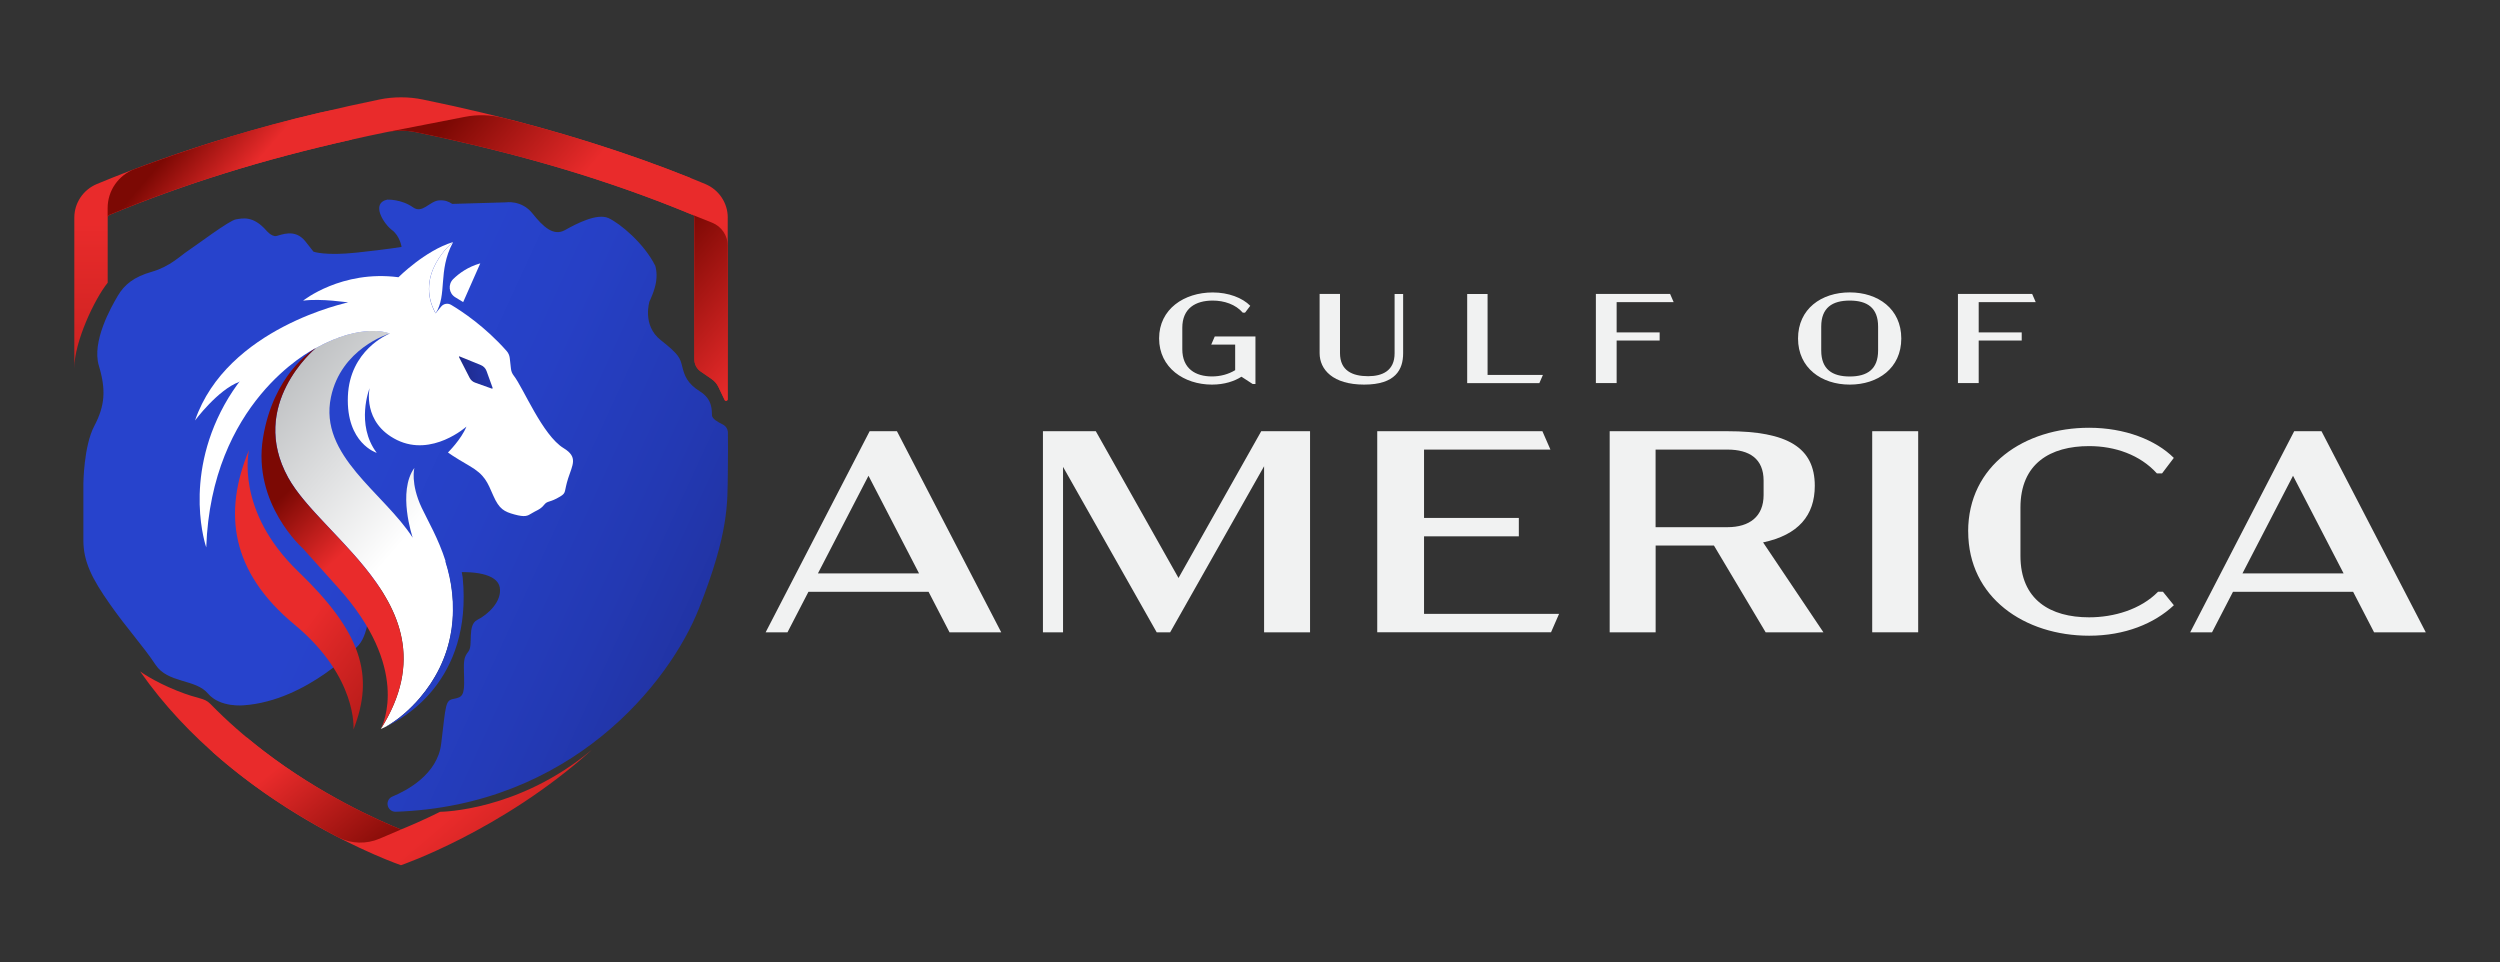 <svg width="200" height="77" viewBox="0 0 200 77" fill="none" xmlns="http://www.w3.org/2000/svg">
<rect x="0" y="0" width="200" height="77" fill="#333333" stroke="none"/>
<path d="M47.303 60.028C40.125 66.47 32.078 69.217 32.078 69.217C32.078 69.217 18.88 64.708 11.209 53.712C11.209 53.712 12.239 54.485 14.139 55.25C15.979 55.989 16.293 55.788 16.815 56.299L16.868 56.351C18.14 57.654 19.555 58.901 21.1 60.084C25.68 63.592 30.223 65.612 32.074 66.358C32.78 66.075 33.87 65.608 35.21 64.944C35.34 64.944 41.484 64.876 47.3 60.024L47.303 60.028Z" fill="url(#paint0_linear_86_1938)"/>
<path d="M58.218 17.405V31.936C58.218 32.078 58.027 32.123 57.964 31.992L57.471 30.958C57.352 30.704 57.165 30.488 56.937 30.331L56.053 29.719C55.735 29.499 55.549 29.14 55.549 28.756V17.405C55.549 17.308 55.489 17.222 55.396 17.185C48.774 14.434 41.54 12.273 33.284 10.578C32.888 10.496 32.489 10.455 32.082 10.455C31.727 10.455 31.377 10.485 31.033 10.549L30.887 10.578C29.954 10.769 29.036 10.966 28.129 11.172C20.996 12.769 14.639 14.748 8.772 17.189C8.679 17.23 8.615 17.316 8.615 17.409V22.62C7.562 23.919 5.946 27.356 5.946 29.439V17.409C5.946 16.23 6.663 15.173 7.749 14.722C11.206 13.284 14.759 12.038 18.391 10.948C18.398 10.948 18.402 10.948 18.409 10.94C20.772 10.235 23.165 9.597 25.591 9.018C27.162 8.641 28.749 8.29 30.346 7.962C30.921 7.842 31.5 7.786 32.086 7.786C32.672 7.786 33.25 7.842 33.825 7.962C35.467 8.298 37.099 8.66 38.718 9.048C44.403 10.41 49.924 12.105 55.228 14.232C55.627 14.393 56.023 14.557 56.422 14.722C57.508 15.173 58.221 16.23 58.221 17.409L58.218 17.405Z" fill="url(#paint1_linear_86_1938)"/>
<path d="M31.021 15.972C31.021 15.972 32.1 15.923 33.056 16.595C33.795 17.114 34.37 16.088 35.116 16.032C35.62 15.994 35.877 16.129 36.184 16.312L40.461 16.188C40.461 16.188 41.723 15.979 42.592 17.069C43.462 18.159 44.283 18.921 45.202 18.406C46.12 17.89 47.777 17.032 48.684 17.45C49.591 17.868 51.513 19.447 52.42 21.261C52.42 21.261 52.592 21.739 52.495 22.485C52.398 23.232 51.958 24.116 51.958 24.116C51.958 24.116 51.357 26.027 52.853 27.203C54.35 28.379 54.41 28.648 54.581 29.335C54.753 30.021 54.962 30.671 55.992 31.309C57.023 31.947 56.937 32.855 56.959 33.235C56.978 33.508 57.426 33.765 57.818 33.956C58.068 34.079 58.228 34.333 58.232 34.609C58.239 35.232 58.251 36.441 58.225 37.968C58.187 40.223 58.329 42.57 55.922 48.666C53.54 54.698 45.649 64.466 31.652 64.94C31.38 64.947 31.133 64.779 31.04 64.522C30.924 64.204 31.077 63.854 31.391 63.723C32.526 63.253 35 61.961 35.295 59.498C35.68 56.291 35.624 56.038 36.303 55.907C36.982 55.78 37.165 55.631 37.128 54.257C37.091 52.884 37.072 52.626 37.475 52.115C37.878 51.603 37.348 50.01 38.188 49.588C39.028 49.166 40.166 48.124 39.983 47.005C39.8 45.889 37.841 45.631 35.9 45.833C33.959 46.034 31.962 46.072 31.962 46.072C31.962 46.072 30.827 46.072 30.111 47.318C29.394 48.565 29.618 50.525 28.7 51.603C28.7 51.603 24.627 56.049 19.521 56.422C19.521 56.422 17.614 56.639 16.628 55.474C15.643 54.309 13.426 54.672 12.441 53.178C11.459 51.685 10.182 50.319 8.783 48.319C7.379 46.318 6.67 44.952 6.67 43.22V38.722C6.67 38.722 6.689 35.699 7.543 34.079C8.398 32.459 8.491 31.186 7.909 29.256C7.327 27.326 8.891 24.561 9.421 23.669C9.947 22.776 10.694 22.157 12.153 21.739C13.609 21.321 14.449 20.447 15.065 20.044C15.684 19.645 18.323 17.64 18.868 17.551C19.413 17.461 20.253 17.241 21.309 18.443C21.309 18.443 21.727 18.954 22.112 18.88C22.496 18.805 23.586 18.26 24.422 19.298L25.079 20.134C25.079 20.134 26.009 20.481 28.539 20.208C31.07 19.936 32.126 19.753 32.126 19.753C32.126 19.753 31.999 18.88 31.361 18.406C30.723 17.931 29.596 16.237 31.033 15.957L31.021 15.972Z" fill="url(#paint2_linear_86_1938)"/>
<path d="M36.12 50.383C35.791 52.648 34.746 54.485 33.596 55.829C33.507 55.937 33.414 56.041 33.32 56.142C32.884 56.616 32.443 57.019 32.029 57.352C32.029 57.352 32.029 57.355 32.025 57.355C31.566 57.717 31.144 57.993 30.793 58.173C30.793 58.173 30.786 58.176 30.782 58.176C30.666 58.232 30.562 58.285 30.465 58.322C30.465 58.318 30.469 58.315 30.472 58.311C30.476 58.307 30.472 58.303 30.476 58.303C33.862 52.925 31.977 48.834 29.181 45.385C29.181 45.385 29.181 45.385 29.177 45.381C27.001 42.701 24.276 40.409 23.059 38.211C19.846 32.395 25.146 27.942 25.262 27.849C29.061 25.748 31.193 26.677 31.193 26.677C31.01 26.729 27.288 27.898 26.475 31.772C25.497 36.456 30.678 39.386 33.018 43.018C32.988 42.929 31.782 39.327 33.149 37.434C33.149 37.434 32.82 38.674 33.738 40.626C34.235 41.675 35.078 43.104 35.65 44.907C36.142 46.456 36.433 48.281 36.131 50.383H36.12Z" fill="url(#paint3_linear_86_1938)"/>
<path d="M44.814 39.722C43.948 40.245 43.81 40.025 43.519 40.398C43.228 40.771 42.836 40.868 42.522 41.074C42.205 41.275 42 41.387 41.164 41.16C40.331 40.932 39.939 40.73 39.465 39.655C38.991 38.58 38.805 37.99 37.524 37.251C36.244 36.512 35.837 36.199 35.837 36.199C35.837 36.199 36.897 35.157 37.315 34.127C37.315 34.127 34.576 36.58 31.761 35.202C28.951 33.821 29.567 31.052 29.567 31.052C29.567 31.052 28.424 33.948 30.138 36.229C30.138 36.229 27.681 35.471 27.831 31.697C27.976 28.028 31.007 26.755 31.179 26.684C31.179 26.684 29.051 25.755 25.252 27.857C25.244 27.857 25.24 27.864 25.233 27.868C24.789 28.088 16.902 32.212 16.499 43.791C16.499 43.791 14.617 38.427 17.951 32.388C21.284 26.352 27.864 24.199 27.864 24.199C27.864 24.199 25.673 23.859 24.247 24.053C24.247 24.053 27.331 21.582 31.877 22.179C31.877 22.179 33.997 20.052 36.222 19.372C36.222 19.372 33.101 21.918 34.844 25.068L35.296 24.523C35.49 24.288 35.822 24.232 36.084 24.385C36.927 24.885 38.79 26.113 40.522 28.069C40.663 28.226 40.753 28.424 40.779 28.633C40.809 28.875 40.85 29.215 40.876 29.495C40.895 29.693 40.97 29.883 41.093 30.04C41.865 31.018 43.396 34.825 45.094 35.855C46.259 36.565 45.803 37.177 45.452 38.267C45.105 39.357 45.337 39.409 44.807 39.726L44.814 39.722Z" fill="white"/>
<path d="M30.469 58.303C30.652 57.949 32.836 53.41 27.02 46.982L24.247 43.892C24.247 43.892 20.179 40.32 21.041 35.031C21.862 29.984 24.956 28.028 25.236 27.86C25.24 27.86 25.244 27.857 25.247 27.853C25.247 27.853 25.251 27.853 25.255 27.853C25.143 27.946 19.839 32.399 23.053 38.215C25.83 43.239 36.494 48.74 30.469 58.307V58.303Z" fill="url(#paint4_linear_86_1938)"/>
<path d="M36.254 22.328C36.725 21.866 37.434 21.347 38.423 21.067L37.053 24.169L36.419 23.78C35.904 23.467 35.825 22.754 36.254 22.328Z" fill="white"/>
<path d="M28.278 58.359C28.278 58.359 28.632 54.171 23.552 49.961C18.472 45.747 17.83 41.04 19.917 36.012C19.917 36.012 18.775 40.835 23.858 45.721C28.942 50.607 29.972 54.048 28.278 58.359Z" fill="url(#paint5_linear_86_1938)"/>
<path d="M25.236 27.86C25.236 27.86 25.247 27.853 25.255 27.849Z" fill="white"/>
<path d="M36.229 19.369L36.214 19.436C35.019 21.683 35.796 23.572 34.855 25.061C33.108 21.91 36.232 19.365 36.232 19.365L36.229 19.369Z" fill="white"/>
<path d="M27.868 24.191C27.868 24.191 18.159 26.199 15.602 33.638C15.602 33.638 17.428 31.175 19.145 30.548C20.862 29.921 28.234 25.188 28.234 25.188L27.868 24.195V24.191Z" fill="white"/>
<path d="M36.766 28.513L38.472 29.208C38.681 29.294 38.845 29.465 38.923 29.678L39.409 31.026C39.423 31.067 39.386 31.104 39.345 31.089L38.009 30.611C37.819 30.544 37.662 30.406 37.568 30.223L36.721 28.569C36.703 28.536 36.736 28.498 36.773 28.513H36.766Z" fill="url(#paint6_linear_86_1938)"/>
<path d="M30.782 58.176C31.133 57.993 31.559 57.721 32.014 57.359C32.014 57.359 32.018 57.359 32.018 57.355C32.436 57.027 32.877 56.62 33.309 56.146C33.403 56.045 33.496 55.941 33.586 55.832C34.735 54.489 35.784 52.652 36.109 50.386C36.411 48.285 36.12 46.46 35.627 44.911L36.743 44.608L37.016 46.206C37.819 54.518 32.178 57.553 30.768 58.18L30.782 58.176Z" fill="url(#paint7_linear_86_1938)"/>
<path d="M55.392 17.185C48.77 14.434 41.537 12.273 33.28 10.578C32.884 10.496 32.485 10.455 32.078 10.455C31.724 10.455 31.373 10.485 31.029 10.549L37.199 9.347C38.207 9.149 39.248 9.179 40.245 9.429C45.389 10.724 50.394 12.299 55.224 14.236L55.396 17.189L55.392 17.185Z" fill="url(#paint8_linear_86_1938)"/>
<path d="M28.125 11.168C20.992 12.766 14.636 14.744 8.768 17.185C8.675 17.226 8.611 17.312 8.611 17.405V16.64C8.611 15.252 9.474 14.012 10.773 13.523C12.519 12.87 15.203 11.915 18.387 10.944C18.395 10.944 18.398 10.944 18.406 10.937C20.589 10.272 23.008 9.604 25.52 9.029C25.542 9.022 25.565 9.018 25.587 9.014C29.779 8.063 29.551 9.44 28.125 11.164V11.168Z" fill="url(#paint9_linear_86_1938)"/>
<path d="M58.217 19.667V31.936C58.217 32.078 58.027 32.123 57.964 31.992L57.471 30.958C57.351 30.704 57.165 30.488 56.937 30.331L56.052 29.719C55.735 29.499 55.548 29.14 55.548 28.756V17.405C55.548 17.308 55.489 17.222 55.395 17.185L56.971 17.816C57.728 18.118 58.221 18.85 58.221 19.663L58.217 19.667Z" fill="url(#paint10_linear_86_1938)"/>
<path d="M32.078 66.362L30.365 67.094C29.32 67.538 28.137 67.512 27.121 67.019C27.11 67.011 27.095 67.008 27.084 67C26.991 66.952 26.897 66.903 26.8 66.851C26.629 66.761 26.446 66.664 26.255 66.56C24.975 65.865 23.31 64.895 21.534 63.689C21.407 63.6 21.276 63.514 21.149 63.424C19.772 62.461 18.365 61.371 16.987 60.147L19.757 59.009C20.194 59.375 20.645 59.733 21.104 60.087C25.684 63.596 30.227 65.615 32.078 66.362Z" fill="url(#paint11_linear_86_1938)"/>
<path d="M100.436 26.92V30.719H100.212L99.317 30.137C98.757 30.495 97.962 30.768 96.954 30.768C94.733 30.768 92.728 29.424 92.728 27.073C92.728 24.721 94.737 23.396 97.017 23.396C98.279 23.396 99.391 23.825 100.022 24.464L99.604 25.012H99.421C98.85 24.352 97.936 24.046 97.017 24.046C95.651 24.046 94.584 24.658 94.584 26.225V27.935C94.584 29.503 95.651 30.115 96.958 30.115C97.629 30.115 98.271 29.943 98.813 29.614V27.569H96.898L97.181 26.916H100.44L100.436 26.92Z" fill="#F1F2F2"/>
<path d="M112.251 28.263C112.251 29.566 111.639 30.768 109.134 30.768C106.629 30.768 105.569 29.566 105.569 28.252V23.515H107.2V28.252C107.2 29.656 108.197 30.096 109.451 30.096C110.593 30.096 111.568 29.659 111.568 28.263V23.519H112.251V28.263Z" fill="#F1F2F2"/>
<path d="M123.433 29.995L123.149 30.648H117.375V23.519H119.006V29.995H123.437H123.433Z" fill="#F1F2F2"/>
<path d="M129.331 26.591H132.772V27.244H129.331V30.645H127.67V23.515H133.608L133.892 24.169H129.331V26.591Z" fill="#F1F2F2"/>
<path d="M143.843 27.08C143.843 24.706 145.717 23.392 147.978 23.392C150.24 23.392 152.103 24.706 152.103 27.08C152.103 29.454 150.24 30.768 147.978 30.768C145.717 30.768 143.843 29.435 143.843 27.08ZM150.248 28.039V26.125C150.248 24.617 149.371 24.046 147.978 24.046C146.586 24.046 145.698 24.617 145.698 26.125V28.039C145.698 29.547 146.583 30.119 147.978 30.119C149.374 30.119 150.248 29.547 150.248 28.039Z" fill="#F1F2F2"/>
<path d="M158.296 26.591H161.737V27.244H158.296V30.645H156.635V23.515H162.573L162.857 24.169H158.296V26.591Z" fill="#F1F2F2"/>
<path d="M74.282 47.344H64.675L62.999 50.584H61.252L69.572 34.497H71.755L80.098 50.584H75.962L74.286 47.344H74.282ZM73.525 45.874L69.479 38.061L65.433 45.874H73.521H73.525Z" fill="#F1F2F2"/>
<path d="M104.804 34.497V50.584H101.127V37.3L93.613 50.584H92.535L85.043 37.349V50.584H83.435V34.497H87.664L94.281 46.239L100.899 34.497H104.807H104.804Z" fill="#F1F2F2"/>
<path d="M110.179 34.497H123.392L124.034 35.967H113.923V41.436H121.507V42.906H113.923V49.11H124.725L124.083 50.581H110.179V34.493V34.497Z" fill="#F1F2F2"/>
<path d="M141.252 50.584L137.117 43.645H132.451V50.584H128.774V34.497H138.195C142.999 34.497 145.183 35.807 145.183 38.864C145.183 41.23 143.873 42.794 141.047 43.392L145.873 50.584H141.252ZM132.447 42.175H138.192C139.961 42.175 141.088 41.324 141.088 39.599V38.45C141.088 36.703 139.961 35.967 138.192 35.967H132.447V42.171V42.175Z" fill="#F1F2F2"/>
<path d="M149.777 34.497H153.454V50.584H149.777V34.497Z" fill="#F1F2F2"/>
<path d="M157.452 42.518C157.452 37.21 161.98 34.221 167.127 34.221C169.975 34.221 172.457 35.187 173.905 36.632L172.965 37.871H172.551C171.196 36.378 169.195 35.688 167.127 35.688C164.048 35.688 161.636 37.065 161.636 40.607V44.467C161.636 48.005 164.048 49.386 167.127 49.386C169.102 49.386 171.24 48.767 172.644 47.341H173.036L173.909 48.419C172.345 49.89 169.979 50.857 167.131 50.857C161.984 50.857 157.456 47.822 157.456 42.514L157.452 42.518Z" fill="#F1F2F2"/>
<path d="M188.246 47.344H178.639L176.963 50.584H175.216L183.536 34.497H185.719L194.062 50.584H189.926L188.25 47.344H188.246ZM187.489 45.874L183.442 38.061L179.396 45.874H187.485H187.489Z" fill="#F1F2F2"/>
<defs>
<linearGradient id="paint0_linear_86_1938" x1="36.165" y1="65.07" x2="49.114" y2="80.21" gradientUnits="userSpaceOnUse">
<stop stop-color="#E92B2B"/>
<stop offset="1" stop-color="#7C0904"/>
</linearGradient>
<linearGradient id="paint1_linear_86_1938" x1="32.078" y1="17.902" x2="32.078" y2="59.83" gradientUnits="userSpaceOnUse">
<stop stop-color="#E92B2B"/>
<stop offset="1" stop-color="#7C0904"/>
</linearGradient>
<linearGradient id="paint2_linear_86_1938" x1="29.872" y1="36.509" x2="86.686" y2="62.611" gradientUnits="userSpaceOnUse">
<stop stop-color="#2743CC"/>
<stop offset="0.15" stop-color="#2640C5"/>
<stop offset="0.35" stop-color="#2339B3"/>
<stop offset="0.6" stop-color="#1F2D94"/>
<stop offset="0.86" stop-color="#191C6B"/>
<stop offset="1" stop-color="#161353"/>
</linearGradient>
<linearGradient id="paint3_linear_86_1938" x1="32.037" y1="43.554" x2="19.477" y2="32.669" gradientUnits="userSpaceOnUse">
<stop stop-color="white"/>
<stop offset="1" stop-color="#BCBEC0"/>
</linearGradient>
<linearGradient id="paint4_linear_86_1938" x1="28.241" y1="43.477" x2="23.646" y2="38.67" gradientUnits="userSpaceOnUse">
<stop stop-color="#E92B2B"/>
<stop offset="1" stop-color="#7C0904"/>
</linearGradient>
<linearGradient id="paint5_linear_86_1938" x1="25.685" y1="48.352" x2="40.465" y2="59.262" gradientUnits="userSpaceOnUse">
<stop stop-color="#E92B2B"/>
<stop offset="1" stop-color="#7C0904"/>
</linearGradient>
<linearGradient id="paint6_linear_86_1938" x1="41.769" y1="29.407" x2="32.446" y2="30.395" gradientUnits="userSpaceOnUse">
<stop stop-color="#2743CC"/>
<stop offset="1" stop-color="#161353"/>
</linearGradient>
<linearGradient id="paint7_linear_86_1938" x1="24.907" y1="47.318" x2="81.721" y2="73.42" gradientUnits="userSpaceOnUse">
<stop stop-color="#2743CC"/>
<stop offset="0.15" stop-color="#2640C5"/>
<stop offset="0.35" stop-color="#2339B3"/>
<stop offset="0.6" stop-color="#1F2D94"/>
<stop offset="0.86" stop-color="#191C6B"/>
<stop offset="1" stop-color="#161353"/>
</linearGradient>
<linearGradient id="paint8_linear_86_1938" x1="45.975" y1="14.848" x2="37.651" y2="7.667" gradientUnits="userSpaceOnUse">
<stop stop-color="#E92B2B"/>
<stop offset="1" stop-color="#7C0904"/>
</linearGradient>
<linearGradient id="paint9_linear_86_1938" x1="19.66" y1="13.99" x2="15.274" y2="10.205" gradientUnits="userSpaceOnUse">
<stop stop-color="#E92B2B"/>
<stop offset="1" stop-color="#7C0904"/>
</linearGradient>
<linearGradient id="paint10_linear_86_1938" x1="61.431" y1="28.263" x2="52.488" y2="20.548" gradientUnits="userSpaceOnUse">
<stop stop-color="#E92B2B"/>
<stop offset="1" stop-color="#7C0904"/>
</linearGradient>
<linearGradient id="paint11_linear_86_1938" x1="22.661" y1="60.965" x2="29.82" y2="69.721" gradientUnits="userSpaceOnUse">
<stop stop-color="#E92B2B"/>
<stop offset="1" stop-color="#7C0904"/>
</linearGradient>
</defs>
</svg>
